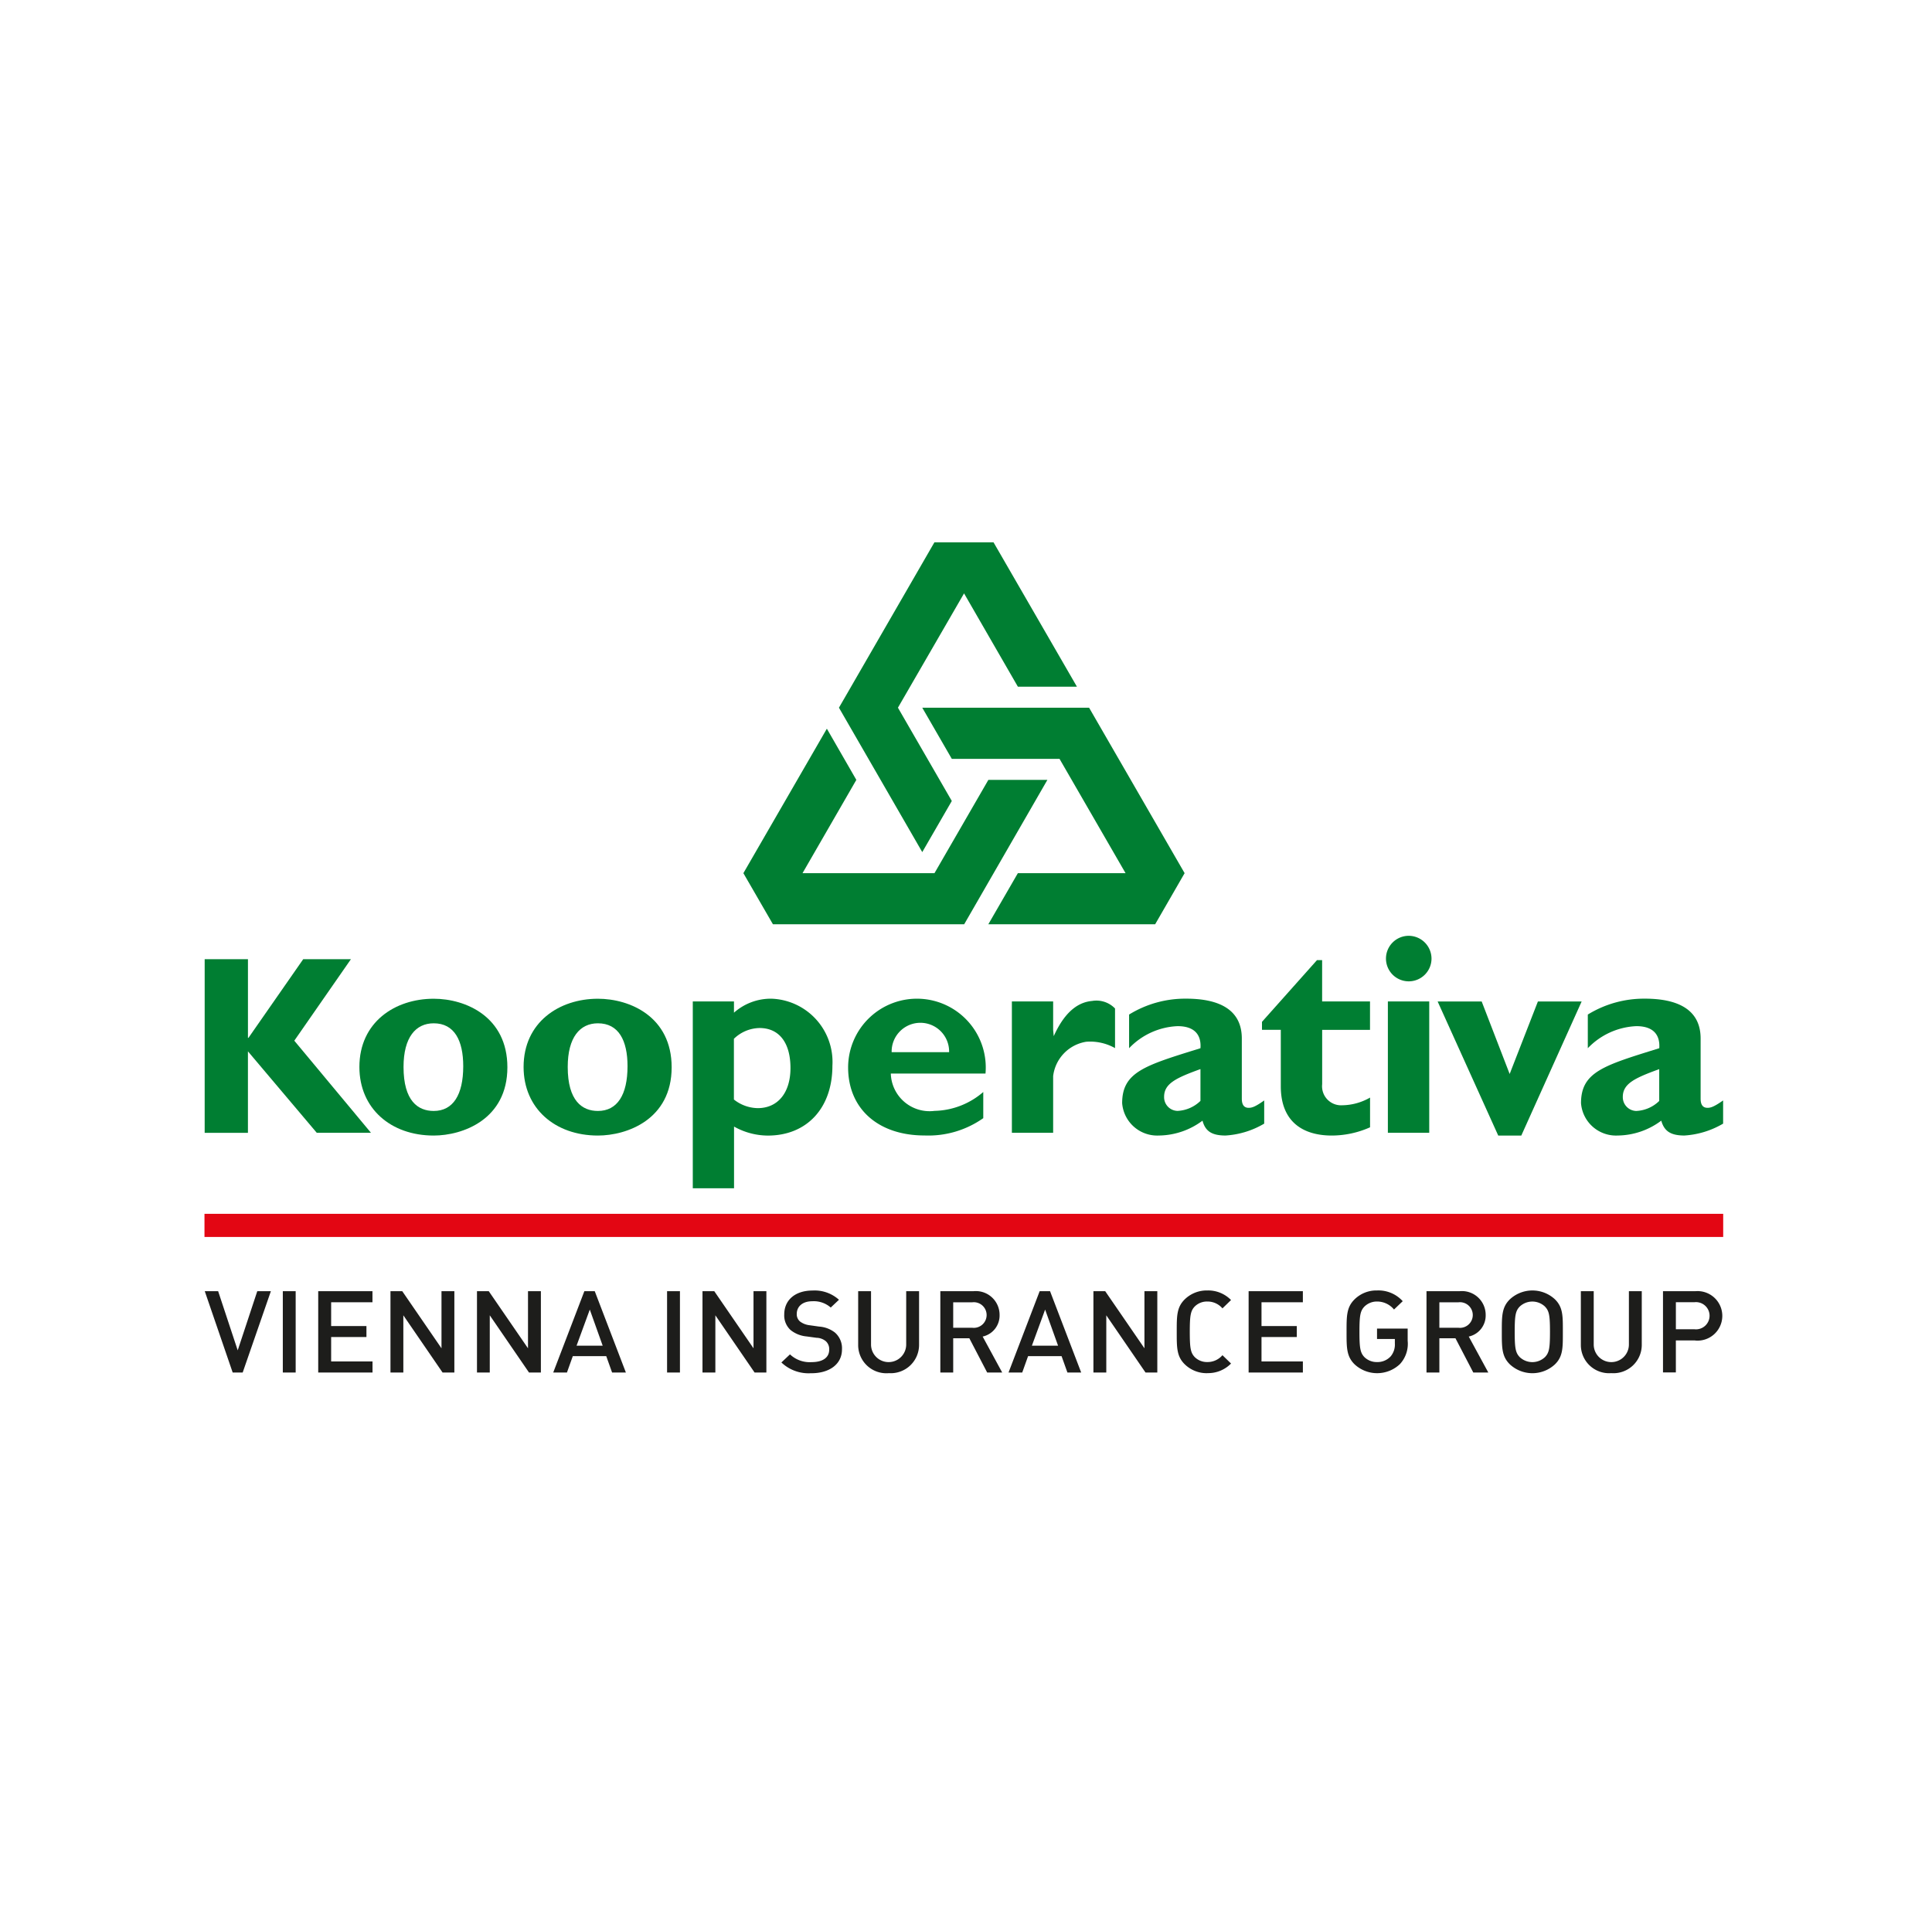 <svg xmlns="http://www.w3.org/2000/svg" width="130" height="129" viewBox="0 0 130 129">
  <g id="_32" data-name="32" transform="translate(-0.1 -0.5)">
    <g id="pojistovna-kooperativa">
      <rect id="Rectangle_788" data-name="Rectangle 788" width="130" height="129" transform="translate(0.1 0.5)" fill="none"/>
      <g id="kooperativa-pojistovna" transform="translate(13.859 36.996)">
        <g id="Group_1173" data-name="Group 1173" transform="translate(0.013)">
          <path id="Path_4283" data-name="Path 4283" d="M16.709,55.558l5.16,6.2H18.222l-4.632-5.482V61.76H10.679V50.076h2.912V55.37h.033l3.685-5.294h3.21l-3.809,5.483" transform="translate(-10.679 -22.018)" fill="#007e32"/>
          <path id="Path_4284" data-name="Path 4284" d="M28.651,56.738c0-3.4-2.8-4.614-4.958-4.614-2.61,0-5,1.58-5,4.592,0,2.788,2.107,4.615,5,4.615,1.947,0,4.958-1.08,4.958-4.593m-2.971-.075c0,1.936-.688,3.013-1.987,3.013-1.058,0-2.03-.673-2.03-2.961,0-2,.824-2.938,2.03-2.938C25.085,53.777,25.68,54.933,25.68,56.663Z" transform="translate(-8.282 -21.406)" fill="#007e32"/>
          <path id="Path_4285" data-name="Path 4285" d="M37.161,56.738c0-3.4-2.8-4.614-4.963-4.614-2.6,0-5,1.58-5,4.592,0,2.788,2.112,4.615,5,4.615,1.956,0,4.963-1.08,4.963-4.593m-2.969-.075c0,1.936-.692,3.013-1.994,3.013-1.052,0-2.03-.673-2.03-2.961,0-2,.826-2.938,2.03-2.938C33.595,53.777,34.192,54.933,34.192,56.663Z" transform="translate(-5.739 -21.406)" fill="#007e32"/>
          <path id="Path_4286" data-name="Path 4286" d="M38.737,52.308H35.961V64.881h2.776V60.728a4.681,4.681,0,0,0,2.273.606c2.622,0,4.346-1.846,4.346-4.7a4.258,4.258,0,0,0-4.1-4.512,3.733,3.733,0,0,0-2.524.942v-.755m0,2.508a2.536,2.536,0,0,1,1.722-.721c1.319,0,2.08.991,2.08,2.691,0,1.658-.845,2.7-2.2,2.7a2.641,2.641,0,0,1-1.606-.58V54.816Z" transform="translate(-3.117 -21.407)" fill="#007e32"/>
          <path id="Path_4287" data-name="Path 4287" d="M53.1,58.4a5.175,5.175,0,0,1-3.281,1.271,2.608,2.608,0,0,1-2.94-2.511H53.25a4.631,4.631,0,1,0-9.244-.414c0,2.773,2.013,4.58,5.144,4.58A6.41,6.41,0,0,0,53.1,60.161V58.4m-6.165-2.679a1.934,1.934,0,1,1,3.867,0Z" transform="translate(-0.71 -21.406)" fill="#007e32"/>
          <path id="Path_4288" data-name="Path 4288" d="M55.265,54.2l.04.412c.824-1.834,1.8-2.3,2.581-2.369a1.739,1.739,0,0,1,1.543.507v2.667a3.408,3.408,0,0,0-1.94-.428A2.661,2.661,0,0,0,55.265,57.3v3.817H52.488v-8.84h2.777V54.2" transform="translate(1.827 -21.376)" fill="#007e32"/>
          <path id="Path_4289" data-name="Path 4289" d="M67.763,58.966c-.646.462-.856.5-1.053.5-.282,0-.458-.174-.458-.615V54.8c0-1.936-1.514-2.68-3.745-2.68a7.2,7.2,0,0,0-3.84,1.069v2.266a4.78,4.78,0,0,1,3.263-1.485c1.214,0,1.6.656,1.539,1.485-3.713,1.156-5.269,1.584-5.269,3.7a2.366,2.366,0,0,0,2.474,2.175,4.979,4.979,0,0,0,2.933-1c.188.711.627,1,1.551,1a5.8,5.8,0,0,0,2.6-.8V58.966M63.469,59a2.371,2.371,0,0,1-1.539.673.923.923,0,0,1-.907-.945c0-.89.792-1.269,2.446-1.869Z" transform="translate(3.535 -21.407)" fill="#007e32"/>
          <path id="Path_4290" data-name="Path 4290" d="M72.716,54.816H69.493v3.657a1.28,1.28,0,0,0,1.359,1.417,3.85,3.85,0,0,0,1.863-.517v2a6.364,6.364,0,0,1-2.573.555c-1.843,0-3.433-.841-3.433-3.316v-3.8H65.443v-.537l3.7-4.151h.347v2.779h3.222v1.909" transform="translate(5.701 -22.003)" fill="#007e32"/>
          <path id="Path_4291" data-name="Path 4291" d="M74.929,50.4A1.532,1.532,0,1,1,73.4,48.864,1.539,1.539,0,0,1,74.929,50.4m-2.936,2.882h2.783v8.84H71.993Z" transform="translate(7.622 -22.381)" fill="#007e32"/>
          <path id="Path_4292" data-name="Path 4292" d="M74.541,52.265h2.964l1.883,4.88,1.9-4.88h2.944l-4.062,9.026H78.62l-4.079-9.026" transform="translate(8.422 -21.363)" fill="#007e32"/>
          <path id="Path_4293" data-name="Path 4293" d="M91.533,58.966c-.654.462-.868.5-1.053.5-.291,0-.465-.174-.465-.615V54.8c0-1.936-1.518-2.68-3.749-2.68a7.222,7.222,0,0,0-3.842,1.069v2.266a4.8,4.8,0,0,1,3.267-1.485c1.215,0,1.6.656,1.542,1.485-3.716,1.156-5.266,1.584-5.266,3.7a2.362,2.362,0,0,0,2.471,2.175,4.964,4.964,0,0,0,2.929-1c.2.711.637,1,1.562,1a5.858,5.858,0,0,0,2.6-.8V58.966m-4.3.038a2.357,2.357,0,0,1-1.542.673.926.926,0,0,1-.908-.945c0-.89.8-1.269,2.45-1.869V59Z" transform="translate(10.644 -21.407)" fill="#007e32"/>
          <path id="Path_4294" data-name="Path 4294" d="M44.2,38.136l1.982,3.442-3.621,6.278h8.879l3.626-6.278h3.972l-5.6,9.719H40.571l-1.989-3.441,5.615-9.72" transform="translate(-2.333 -25.589)" fill="#007e32"/>
          <path id="Path_4295" data-name="Path 4295" d="M52.291,51.623l1.989-3.441h7.246l-4.443-7.693H49.835l-1.988-3.443H59.072L65.5,48.182l-1.983,3.441H52.291" transform="translate(0.438 -25.915)" fill="#007e32"/>
          <path id="Path_4296" data-name="Path 4296" d="M59.545,38.195H55.571l-3.622-6.279L47.5,39.609l3.625,6.278-1.988,3.441-5.606-9.719,6.425-11.131h3.975l5.613,9.717" transform="translate(-0.852 -28.478)" fill="#007e32"/>
        </g>
        <g id="Group_1174" data-name="Group 1174" transform="translate(0 45.193)">
          <rect id="Linie" width="102.191" height="1.557" fill="#e30613"/>
          <path id="Subline_englisch" d="M13.235,72.757h-.674l-1.877-5.471h.9l1.316,3.98,1.316-3.98h.915Zm2.7,0V67.286H16.8v5.471Zm2.382,0V67.286h3.65v.745H19.187v1.6h2.375v.738H19.187v1.644h2.784v.745h-3.65Zm8.367,0-2.639-3.849v3.849h-.866V67.286h.794l2.639,3.842V67.286h.866v5.471h-.794Zm5.816,0-2.639-3.849v3.849H29V67.286h.794l2.639,3.842V67.286H33.3v5.471H32.5Zm5.591,0-.393-1.1H35.447l-.393,1.1h-.923l2.094-5.471h.7l2.094,5.471h-.923Zm-1.5-4.234-.89,2.428h1.757Zm5.2,4.234V67.286h.866v5.471Zm5.888,0-2.639-3.849v3.849h-.866V67.286h.794l2.639,3.842V67.286h.866v5.471H47.68Zm3.826.046a2.65,2.65,0,0,1-2.022-.722l.578-.545a1.932,1.932,0,0,0,1.46.522c.746,0,1.179-.307,1.179-.837a.719.719,0,0,0-.225-.569,1.016,1.016,0,0,0-.626-.231l-.674-.092a2,2,0,0,1-1.083-.438,1.33,1.33,0,0,1-.417-1.045c0-.953.722-1.606,1.909-1.606a2.44,2.44,0,0,1,1.773.622l-.554.523a1.722,1.722,0,0,0-1.243-.423c-.674,0-1.043.369-1.043.853a.637.637,0,0,0,.217.507,1.306,1.306,0,0,0,.642.253l.65.092a1.935,1.935,0,0,1,1.067.407A1.4,1.4,0,0,1,53.56,71.2c0,1.007-.858,1.606-2.054,1.606Zm5.19,0a1.9,1.9,0,0,1-2.046-1.89V67.286h.866v3.588a1.183,1.183,0,1,0,2.366,0V67.286h.866v3.627A1.907,1.907,0,0,1,56.7,72.8Zm6.634-.046-1.2-2.305H61.044v2.305h-.866V67.286h2.214a1.6,1.6,0,0,1,1.773,1.6,1.449,1.449,0,0,1-1.139,1.452l1.315,2.42H63.331Zm-1-4.725H61.044v1.714h1.284a.863.863,0,1,0,0-1.714Zm6.4,4.725-.393-1.1H66.082l-.393,1.1h-.922l2.094-5.471h.7l2.094,5.471h-.922Zm-1.5-4.234-.89,2.428H68.1Zm6.755,4.234-2.639-3.849v3.849h-.866V67.286h.794l2.639,3.842V67.286h.866v5.471Zm4.155.046a2.117,2.117,0,0,1-1.5-.584c-.562-.538-.554-1.145-.554-2.2s-.008-1.66.554-2.2a2.117,2.117,0,0,1,1.5-.584,2.15,2.15,0,0,1,1.6.645l-.578.561a1.318,1.318,0,0,0-1.019-.461,1.167,1.167,0,0,0-.842.331c-.281.292-.337.607-.337,1.706s.056,1.414.337,1.706a1.167,1.167,0,0,0,.842.33,1.318,1.318,0,0,0,1.019-.461l.578.561a2.15,2.15,0,0,1-1.6.645Zm2.783-.046V67.286h3.65v.745H81.789v1.6h2.375v.738H81.789v1.644h2.784v.745h-3.65Zm10.2-.584a2.228,2.228,0,0,1-3.056.046c-.562-.538-.554-1.145-.554-2.2s-.008-1.66.554-2.2a2.09,2.09,0,0,1,1.5-.584,2.2,2.2,0,0,1,1.725.722l-.586.561a1.472,1.472,0,0,0-1.139-.538,1.192,1.192,0,0,0-.85.338c-.281.292-.337.6-.337,1.7s.056,1.414.337,1.706a1.186,1.186,0,0,0,.85.33,1.2,1.2,0,0,0,.915-.384,1.229,1.229,0,0,0,.281-.868v-.3h-1.2V69.8h2.062v.822a2.01,2.01,0,0,1-.505,1.552Zm4.917.584-1.2-2.305H93.757v2.305h-.866V67.286H95.1a1.6,1.6,0,0,1,1.773,1.6,1.449,1.449,0,0,1-1.139,1.452l1.316,2.42H96.043Zm-1-4.725H93.757v1.714H95.04a.863.863,0,1,0,0-1.714Zm6.482,4.188a2.229,2.229,0,0,1-3.008,0c-.562-.538-.554-1.145-.554-2.2s-.008-1.66.554-2.2a2.229,2.229,0,0,1,3.008,0c.562.538.545,1.145.545,2.2S102.084,71.681,101.522,72.219Zm-.658-3.9a1.238,1.238,0,0,0-1.7,0c-.281.292-.337.6-.337,1.7s.056,1.406.337,1.7a1.238,1.238,0,0,0,1.7,0c.281-.292.337-.6.337-1.7S101.145,68.615,100.864,68.323Zm4.46,4.48a1.9,1.9,0,0,1-2.046-1.89V67.286h.866v3.588a1.183,1.183,0,1,0,2.367,0V67.286h.866v3.627A1.907,1.907,0,0,1,105.325,72.8Zm5.647-2.2h-1.3v2.151h-.866V67.286h2.166a1.667,1.667,0,1,1,0,3.319Zm-.048-2.574h-1.251v1.821h1.251a.916.916,0,1,0,0-1.821Z" transform="translate(-10.664 -62.078)" fill="#1d1d1b"/>
        </g>
      </g>
    </g>
  </g>
</svg>
